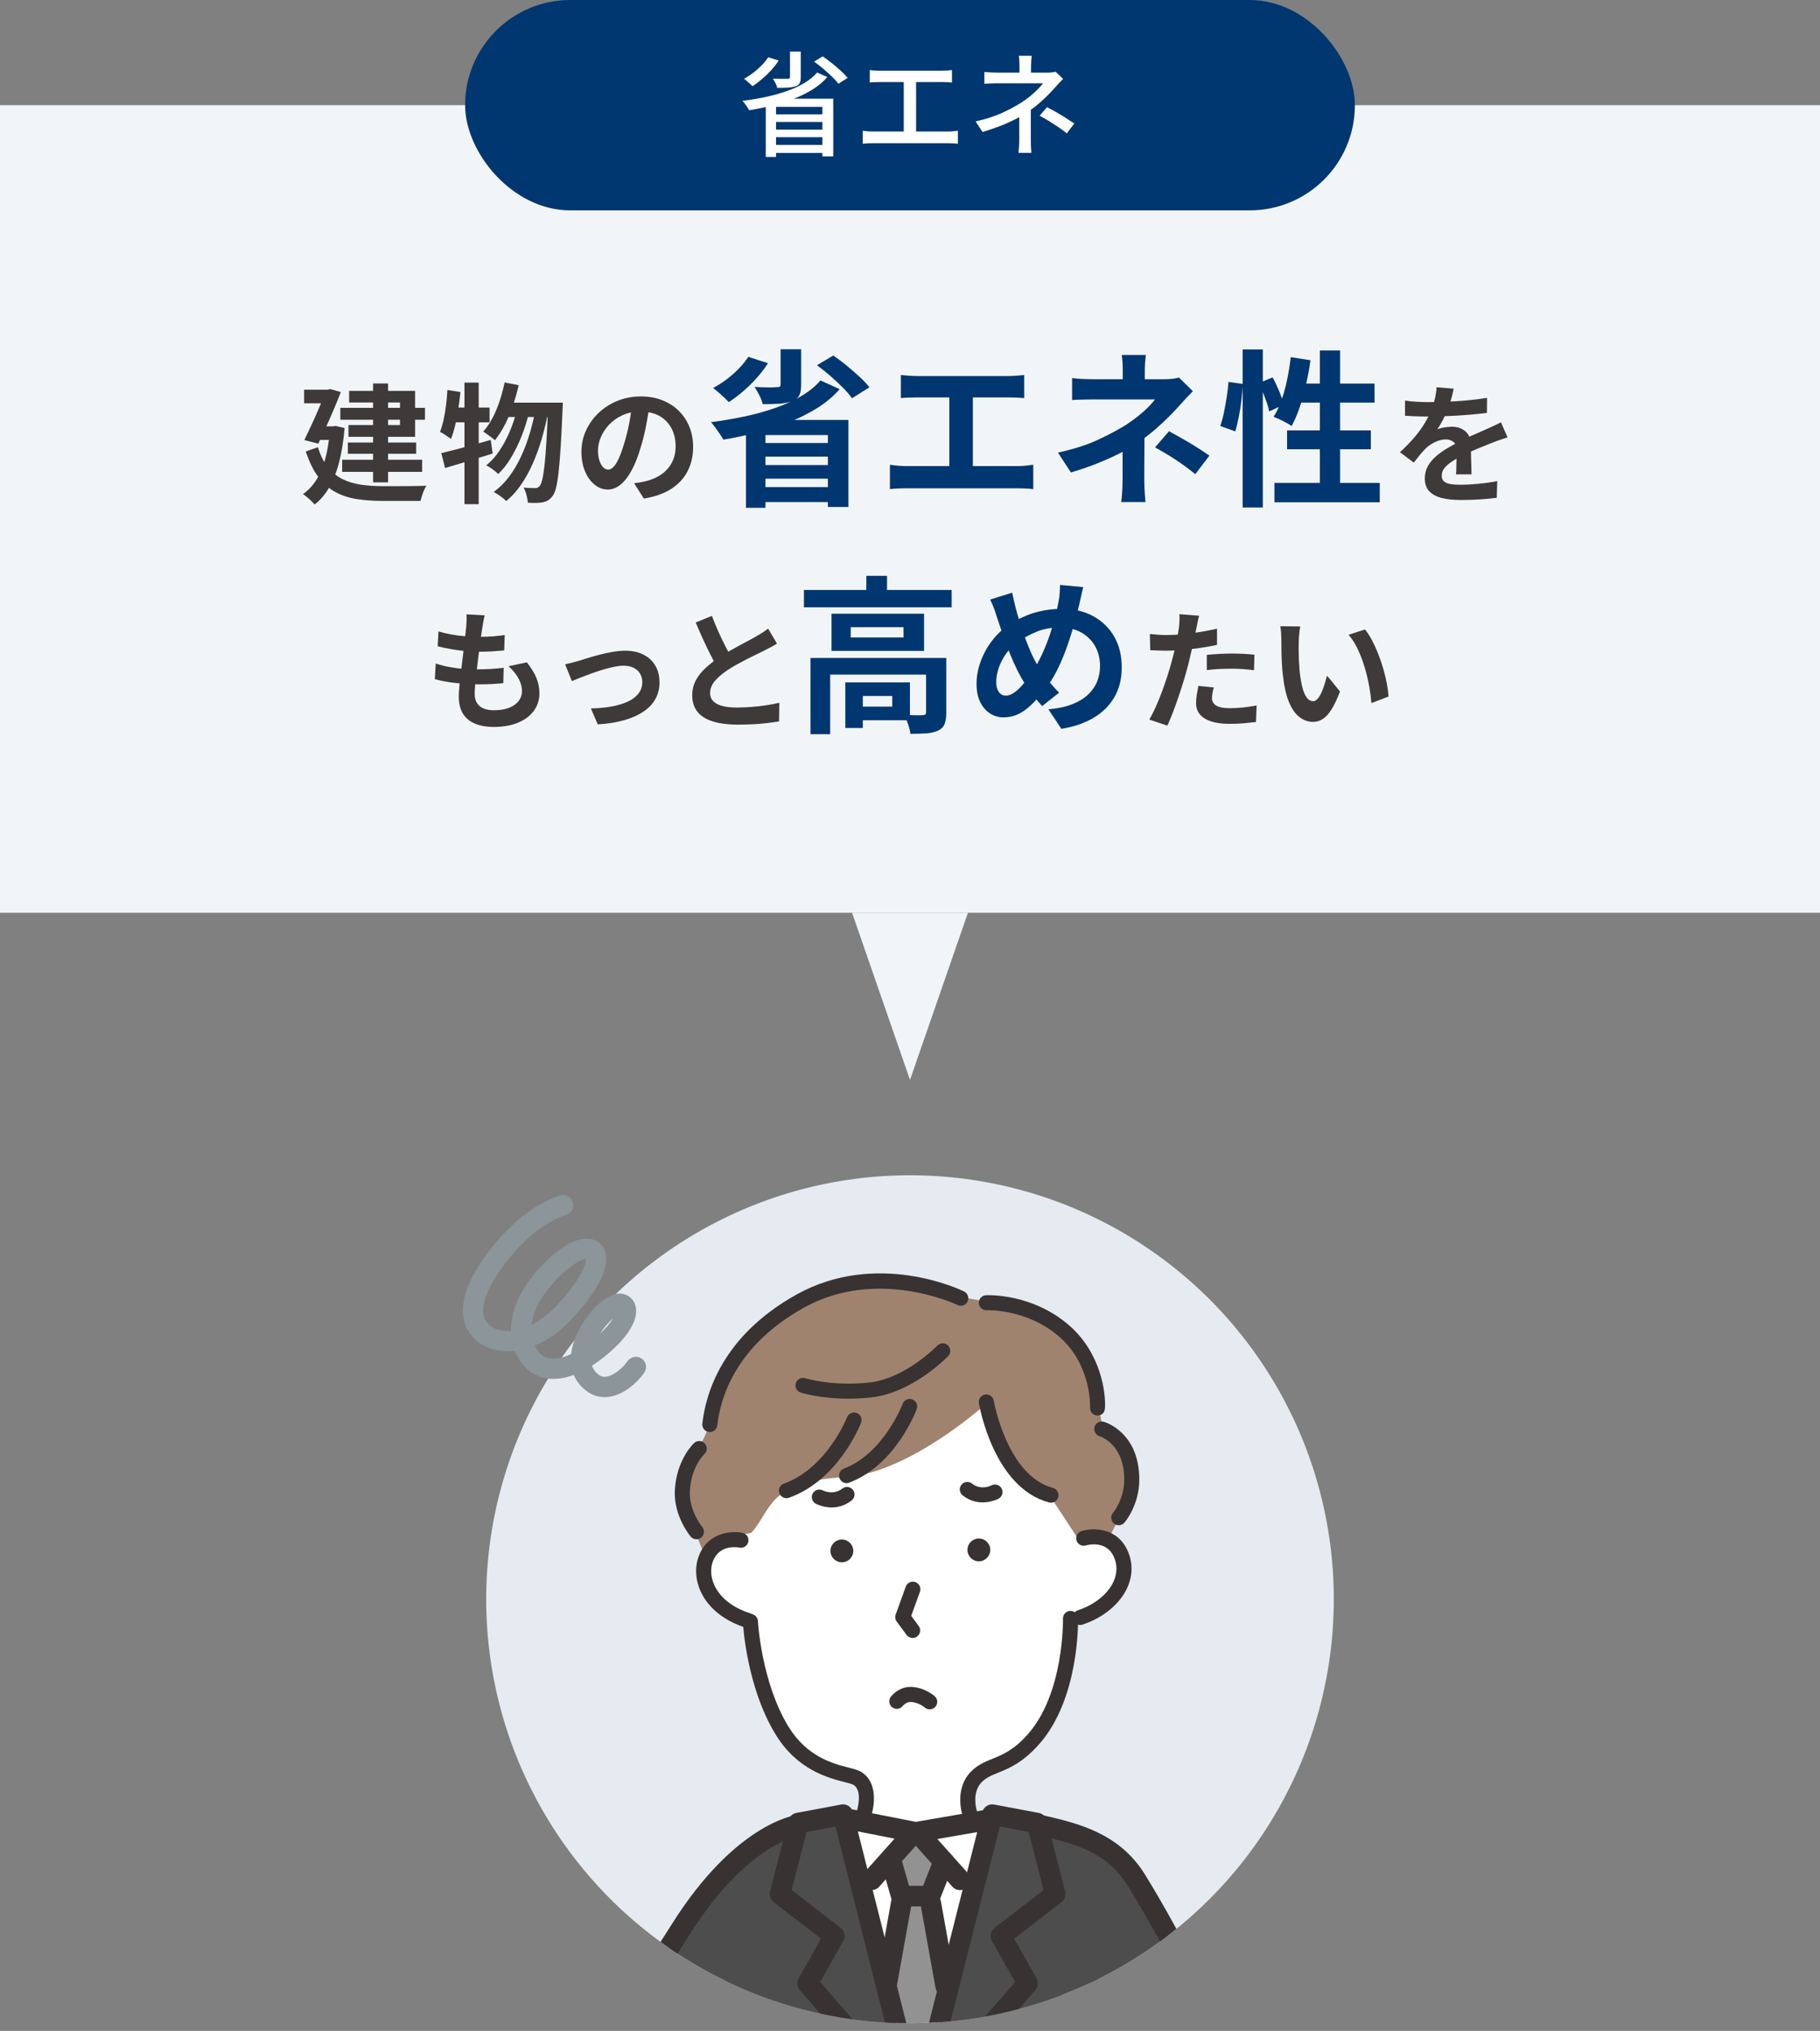 <?xml version="1.0" encoding="UTF-8"?>
<svg id="_レイヤー_2" data-name="レイヤー 2" xmlns="http://www.w3.org/2000/svg" xmlns:xlink="http://www.w3.org/1999/xlink" viewBox="0 0 225 251">
  <rect x="0" y="0" width="225" height="251" fill="#808080" stroke="none"/>
  <defs>
    <style>
      .cls-1 {
        fill: none;
      }

      .cls-2 {
        fill: #4d4d4d;
      }

      .cls-3 {
        fill: #f2f5f8;
      }

      .cls-4 {
        fill: #003770;
      }

      .cls-5 {
        fill: #929292;
      }

      .cls-6 {
        clip-path: url(#clippath-1);
      }

      .cls-7 {
        fill: #e5ebf1;
      }

      .cls-8 {
        fill: #3e3a39;
      }

      .cls-9 {
        fill: #fff;
      }

      .cls-10 {
        fill: #a0836e;
      }

      .cls-11 {
        fill: #8b959a;
      }

      .cls-12 {
        fill: #383332;
      }

      .cls-13 {
        clip-path: url(#clippath);
      }
    </style>
    <clipPath id="clippath">
      <rect class="cls-1" width="225" height="251"/>
    </clipPath>
    <clipPath id="clippath-1">
      <circle class="cls-1" cx="112.5" cy="197.643" r="52.392"/>
    </clipPath>
  </defs>
  <g id="_レイヤー_2-2" data-name="レイヤー 2">
    <g class="cls-13">
      <g>
        <g>
          <rect class="cls-3" y="13" width="225" height="99.807"/>
          <polygon class="cls-3" points="112.5 133.464 119.663 112.807 105.337 112.807 112.5 133.464"/>
        </g>
        <g>
          <path class="cls-8" d="M40.792,52.691h.352l.336-.048,1.12.256c-.203,2.41-.613,4.394-1.232,5.952-.618,1.557-1.445,2.725-2.479,3.504-.097-.118-.232-.265-.408-.44s-.357-.342-.544-.496-.35-.27-.488-.344c.992-.693,1.76-1.698,2.305-3.016.544-1.317.89-2.995,1.039-5.032v-.336ZM37.593,48.163h3.376v1.68h-3.376v-1.68ZM40.297,48.163h.239l.288-.08,1.312.368c-.235.619-.51,1.299-.824,2.04s-.64,1.482-.976,2.224c-.337.742-.664,1.448-.984,2.12l-1.728-.448c.235-.501.483-1.026.744-1.575.262-.55.513-1.099.752-1.648.24-.549.462-1.066.664-1.552.203-.485.373-.904.513-1.256v-.192ZM39.305,55.268c.319,1.045.741,1.885,1.264,2.519s1.128,1.117,1.816,1.448c.688.331,1.445.555,2.272.672.827.117,1.715.176,2.664.176h1.984c.426,0,.856-.002,1.288-.008.432-.005.837-.011,1.216-.016.378-.006.685-.014.92-.024-.106.139-.208.32-.304.544-.097.224-.182.456-.257.696-.074.24-.139.45-.191.632h-4.704c-1.163,0-2.229-.077-3.2-.232-.971-.154-1.851-.447-2.64-.88-.79-.432-1.485-1.05-2.088-1.855s-1.118-1.853-1.544-3.144l1.504-.527ZM39.209,52.691h2.337v1.68h-2.385l.048-1.68ZM42.073,50.403h10.464v1.472h-10.464v-1.472ZM42.297,56.819h9.888v1.504h-9.888v-1.504ZM43.001,54.691h8.448v1.392h-8.448v-1.392ZM43.161,48.308h8.16v5.68h-8.24v-1.456h6.368v-2.784h-6.288v-1.44ZM46.121,47.395h1.856v12.224h-1.856v-12.224Z"/>
          <path class="cls-8" d="M55.308,48.195l1.616.256c-.074.704-.165,1.411-.272,2.12-.107.709-.235,1.379-.385,2.008-.149.63-.319,1.185-.512,1.664-.096-.074-.23-.168-.399-.28-.171-.111-.342-.224-.513-.336-.171-.111-.319-.194-.447-.248.17-.436.316-.935.44-1.496.123-.56.224-1.157.304-1.792.08-.634.137-1.267.168-1.895ZM54.556,56.003c.522-.128,1.117-.277,1.784-.447.667-.171,1.371-.36,2.112-.568s1.48-.413,2.216-.616l.24,1.68c-1.003.32-2.024.638-3.064.952-1.04.315-1.981.595-2.823.84l-.465-1.84ZM55.756,50.371h4.769v1.824h-5.137l.368-1.824ZM57.42,47.283h1.76v15.024h-1.76v-15.024ZM62.38,47.268l1.744.336c-.203.885-.448,1.746-.736,2.584-.288.837-.618,1.615-.991,2.336-.374.72-.779,1.352-1.217,1.895-.096-.106-.234-.227-.416-.359-.181-.134-.365-.267-.552-.4-.186-.133-.344-.242-.472-.328.427-.469.808-1.023,1.144-1.664.336-.64.63-1.336.88-2.088.251-.752.456-1.522.616-2.312ZM63.997,50.339l1.392.689c-.213.917-.507,1.853-.88,2.808-.373.955-.808,1.849-1.304,2.681s-1.032,1.52-1.608,2.063c-.182-.171-.41-.36-.688-.568s-.544-.376-.8-.504c.469-.362.906-.812,1.312-1.352s.773-1.131,1.105-1.776c.33-.644.618-1.312.863-2,.245-.688.448-1.368.608-2.04ZM66.22,50.531l1.488.688c-.203,1.035-.456,2.07-.76,3.104-.305,1.035-.667,2.026-1.088,2.976-.422.95-.904,1.822-1.448,2.616-.544.795-1.152,1.464-1.824,2.008-.182-.182-.419-.378-.712-.592-.293-.213-.573-.39-.84-.528.693-.501,1.32-1.122,1.88-1.863s1.054-1.568,1.48-2.481c.426-.912.789-1.872,1.088-2.88.298-1.008.544-2.023.735-3.048ZM62.861,49.764h5.712v1.775h-6.576l.864-1.775ZM67.756,49.764h1.824c-.011.224-.016.405-.016.544s-.006.245-.017.319c-.074,1.803-.151,3.334-.231,4.592-.08,1.259-.166,2.297-.257,3.112-.09.816-.194,1.456-.311,1.92s-.251.798-.4,1c-.191.267-.384.459-.575.576-.192.117-.422.202-.689.256-.224.043-.496.066-.816.072-.319.005-.655-.003-1.008-.024-.021-.277-.077-.592-.168-.943-.091-.352-.211-.661-.359-.929.298.032.575.051.832.057.256.005.458.008.607.008.128,0,.232-.021.312-.065.08-.042.168-.122.264-.239.106-.128.208-.398.304-.809.097-.41.186-1,.273-1.768.085-.769.162-1.747.231-2.937.069-1.188.137-2.632.2-4.328v-.415Z"/>
          <path class="cls-8" d="M80.313,49.907c-.106.81-.245,1.675-.416,2.592-.171.918-.4,1.846-.689,2.784-.309,1.077-.672,2.006-1.088,2.784s-.872,1.379-1.367,1.8c-.496.422-1.038.632-1.624.632-.587,0-1.129-.2-1.624-.6-.496-.4-.892-.952-1.185-1.656s-.44-1.504-.44-2.4c0-.928.186-1.802.56-2.624.373-.821.894-1.549,1.56-2.184.667-.635,1.445-1.133,2.337-1.496.89-.362,1.853-.544,2.888-.544.992,0,1.885.16,2.68.48.795.319,1.475.763,2.04,1.327.565.566.997,1.228,1.296,1.984.299.758.448,1.573.448,2.448,0,1.12-.23,2.123-.689,3.008-.458.886-1.139,1.616-2.04,2.192-.901.575-2.023.97-3.367,1.184l-1.2-1.904c.31-.031.581-.069.815-.111.235-.043.459-.091.673-.144.512-.128.989-.311,1.432-.552s.829-.538,1.16-.896c.33-.356.589-.775.775-1.256.186-.479.28-1.008.28-1.584,0-.629-.096-1.205-.288-1.728-.191-.522-.475-.979-.848-1.368-.374-.39-.827-.689-1.36-.896s-1.147-.311-1.84-.311c-.854,0-1.605.152-2.256.456s-1.2.696-1.648,1.176c-.447.48-.786.998-1.016,1.552-.23.555-.344,1.083-.344,1.584,0,.534.064.98.191,1.336.128.358.285.624.473.801.186.176.386.264.6.264.224,0,.445-.114.664-.344s.435-.579.648-1.048c.213-.47.426-1.062.64-1.776.245-.768.453-1.589.624-2.464.17-.875.293-1.728.368-2.561l2.176.065Z"/>
          <path class="cls-4" d="M101.434,47.015l2.371,1.081c-.776.888-1.705,1.668-2.787,2.34-1.081.673-2.253,1.259-3.515,1.758-1.263.499-2.579.923-3.952,1.269-1.373.348-2.746.639-4.118.874-.111-.194-.257-.427-.438-.696-.18-.271-.371-.541-.571-.811-.201-.271-.378-.489-.531-.655,1.401-.18,2.773-.412,4.119-.697,1.345-.283,2.613-.634,3.806-1.05,1.193-.416,2.268-.905,3.225-1.467s1.754-1.209,2.392-1.944ZM92.511,44.102l2.434.79c-.402.624-.867,1.231-1.394,1.82-.527.59-1.089,1.141-1.685,1.653-.597.514-1.185.957-1.769,1.331-.139-.152-.326-.339-.561-.561-.235-.222-.478-.44-.728-.655-.25-.215-.465-.392-.645-.53.846-.443,1.661-1.009,2.444-1.695s1.418-1.403,1.903-2.152ZM92.22,51.902h12.667v10.754h-2.538v-8.882h-7.717v8.985h-2.412v-10.857ZM96.504,43.166h2.538v4.431c0,.582-.087,1.022-.26,1.321-.174.298-.489.53-.947.696-.443.153-.956.246-1.539.281-.582.034-1.248.052-1.996.052-.084-.333-.226-.7-.427-1.103s-.398-.741-.593-1.02c.36.015.731.028,1.112.042.382.014.725.018,1.03.011.305-.007.513-.018.624-.031.18,0,.302-.021.364-.062.061-.042.093-.132.093-.271v-4.348ZM93.426,54.752h9.922v1.685h-9.922v-1.685ZM93.426,57.477h9.922v1.685h-9.922v-1.685ZM93.426,60.201h9.922v1.852h-9.922v-1.852ZM100.998,45.143l2.018-1.207c.526.361,1.074.773,1.644,1.238.568.465,1.102.929,1.602,1.394.499.465.908.897,1.227,1.3l-2.163,1.352c-.264-.388-.638-.824-1.123-1.31s-1.006-.971-1.56-1.456c-.555-.485-1.103-.922-1.644-1.31Z"/>
          <path class="cls-4" d="M110.018,57.435c.333.056.68.097,1.04.124.36.028.7.042,1.02.042h13.707c.374,0,.728-.018,1.06-.052s.631-.073.894-.114v3.016c-.305-.042-.644-.069-1.02-.083-.374-.014-.685-.021-.935-.021h-13.707c-.306,0-.639.007-.999.021s-.714.041-1.06.083v-3.016ZM111.371,46.349c.276.028.603.056.978.083.374.028.707.042.998.042h11.315c.318,0,.651-.014.998-.042.347-.027.666-.055.957-.083v2.85c-.306-.027-.631-.048-.978-.062-.347-.014-.673-.021-.978-.021h-11.315c-.277,0-.61.007-.998.021-.389.015-.715.035-.978.062v-2.85ZM117.361,59.141v-11.19h2.912v11.19h-2.912Z"/>
          <path class="cls-4" d="M147.474,48.346c-.263.264-.544.555-.842.873-.299.319-.559.604-.78.854-.374.43-.815.897-1.32,1.403-.507.507-1.055,1.017-1.644,1.529-.59.513-1.203.998-1.841,1.456-.749.527-1.588,1.029-2.517,1.508-.93.478-1.914.923-2.954,1.331-1.04.409-2.101.773-3.183,1.092l-1.602-2.454c2.011-.443,3.703-.991,5.075-1.644,1.373-.651,2.51-1.261,3.412-1.83.526-.36,1.019-.721,1.477-1.081.457-.361.859-.718,1.206-1.071s.617-.669.811-.946h-7.53c-.235,0-.526.003-.873.01-.347.008-.684.015-1.009.021-.326.008-.6.024-.821.053v-2.725c.401.055.856.093,1.362.114.506.021.939.031,1.3.031h8.819c.318,0,.627-.018.926-.053.298-.034.565-.086.801-.155l1.726,1.685ZM141.484,52.88v1.404c0,.561-.003,1.154-.01,1.778-.008.624-.011,1.23-.011,1.82v1.508c0,.277.007.582.021.915s.035.651.062.957c.027.305.049.568.062.79h-2.995c.027-.194.056-.447.083-.759.027-.312.049-.638.062-.978s.021-.648.021-.926v-5.408l2.704-1.103ZM141.651,43.874c-.028.249-.056.551-.084.904-.027.353-.041.69-.041,1.009v2.33h-2.725v-2.33c0-.333-.011-.672-.031-1.02-.021-.346-.053-.644-.094-.894h2.975ZM147.766,58.6c-.597-.484-1.158-.911-1.685-1.279-.526-.367-1.054-.714-1.58-1.039-.527-.326-1.096-.655-1.706-.988l1.727-1.997c.638.347,1.206.662,1.705.946.5.284,1.006.586,1.519.905s1.103.707,1.769,1.164l-1.747,2.288Z"/>
          <path class="cls-4" d="M151.875,47.201l1.769.25c-.028.597-.083,1.248-.167,1.955-.083.707-.19,1.401-.322,2.08-.132.68-.28,1.29-.447,1.83l-1.851-.665c.166-.458.315-1.006.447-1.644s.249-1.289.353-1.955c.103-.666.177-1.282.218-1.852ZM153.624,43.188h2.495v19.531h-2.495v-19.531ZM155.641,47.348l1.685-.708c.291.527.568,1.11.832,1.747.263.639.45,1.18.561,1.623l-1.81.832c-.056-.305-.153-.655-.291-1.051-.139-.396-.292-.808-.458-1.237s-.34-.832-.519-1.206ZM159.572,44.144l2.434.375c-.139,1.026-.322,2.042-.551,3.047-.23,1.006-.492,1.941-.791,2.809-.298.866-.627,1.626-.987,2.277-.153-.111-.368-.242-.645-.396-.277-.152-.558-.294-.842-.427-.284-.131-.53-.238-.738-.322.374-.582.699-1.269.978-2.059.277-.791.51-1.64.696-2.548.188-.908.336-1.827.447-2.757ZM157.554,59.682h13.021v2.392h-13.021v-2.392ZM159.115,53.192h10.358v2.329h-10.358v-2.329ZM160.321,47.409h9.609v2.351h-10.338l.729-2.351ZM163.17,43.312h2.496v17.743h-2.496v-17.743Z"/>
          <path class="cls-8" d="M179.711,48.035c-.054.288-.139.661-.257,1.12-.117.459-.287.976-.512,1.552-.171.395-.365.803-.584,1.225-.219.421-.44.797-.664,1.128.139-.065.315-.12.528-.168.213-.049.435-.086.664-.112s.435-.04.616-.04c.672,0,1.228.192,1.672.576.442.384.664.954.664,1.712,0,.213.002.475.008.784.005.31.013.632.023.968s.021.664.032.984c.011.319.017.607.017.863h-1.92c.021-.181.034-.398.039-.647.006-.251.011-.515.017-.792.005-.277.011-.547.016-.809.006-.261.008-.498.008-.712,0-.512-.136-.866-.407-1.063-.273-.197-.574-.296-.904-.296-.448,0-.898.109-1.352.327-.454.219-.835.477-1.145.776-.234.234-.472.496-.712.784s-.499.613-.776.976l-1.712-1.279c.693-.641,1.294-1.259,1.8-1.856.507-.598.936-1.19,1.288-1.776.352-.586.641-1.173.864-1.76.16-.427.291-.872.393-1.336.101-.464.162-.898.184-1.304l2.112.176ZM173.695,49.507c.405.065.875.112,1.408.144s1.003.048,1.408.048c.704,0,1.475-.016,2.312-.048.838-.032,1.688-.088,2.553-.168.863-.08,1.685-.185,2.464-.312l-.017,1.856c-.565.074-1.176.142-1.832.2-.655.059-1.322.106-2,.144-.677.037-1.325.065-1.943.08-.619.016-1.168.024-1.648.024-.213,0-.477-.003-.792-.009-.315-.005-.638-.016-.968-.031-.331-.017-.645-.035-.944-.057v-1.872ZM186.367,54.051c-.17.054-.37.12-.6.2l-.689.24c-.23.08-.435.157-.615.232-.513.202-1.118.447-1.816.735s-1.427.624-2.184,1.008c-.48.257-.886.507-1.217.752-.33.246-.581.494-.752.744-.17.251-.256.525-.256.824,0,.224.048.408.144.552.096.144.24.259.432.345.192.085.432.144.72.176s.63.048,1.024.048c.683,0,1.435-.04,2.256-.12s1.584-.19,2.288-.328l-.065,2.064c-.341.042-.773.088-1.296.136s-1.063.082-1.624.104c-.56.021-1.096.031-1.607.031-.832,0-1.579-.08-2.24-.239-.661-.16-1.182-.435-1.56-.824-.379-.39-.568-.926-.568-1.608,0-.555.125-1.056.376-1.504s.584-.854,1-1.216.872-.69,1.368-.984c.496-.293.983-.562,1.464-.808.49-.256.934-.475,1.328-.656.395-.181.765-.344,1.112-.488.346-.144.68-.29,1-.44.309-.139.607-.274.895-.408.288-.133.581-.274.88-.424l.8,1.855Z"/>
          <path class="cls-8" d="M53.869,82.003c.576.192,1.16.342,1.752.448s1.179.179,1.76.216c.581.038,1.139.057,1.672.057.491,0,1.022-.017,1.593-.049.57-.031,1.111-.08,1.624-.144l-.049,1.904c-.447.042-.906.077-1.376.103-.469.027-.954.04-1.456.04-1.066,0-2.091-.056-3.071-.168-.981-.112-1.835-.27-2.561-.472l.112-1.937ZM54.205,78.035c.48.149,1.003.274,1.568.376.565.102,1.147.176,1.743.224.598.049,1.163.072,1.696.072.63,0,1.216-.021,1.76-.064.544-.043,1.019-.097,1.425-.16l-.065,1.903c-.479.043-.96.08-1.44.112-.48.032-1.057.048-1.728.048-.544,0-1.109-.029-1.696-.088-.586-.059-1.168-.139-1.744-.24-.575-.101-1.114-.216-1.615-.344l.096-1.84ZM59.916,76.051c-.064.288-.117.544-.16.769-.043.224-.08.442-.111.656-.043.224-.094.546-.152.968-.059.421-.123.895-.192,1.424s-.139,1.077-.208,1.648c-.069.57-.136,1.128-.199,1.672-.065.544-.115,1.04-.152,1.487-.038.448-.056.806-.056,1.072,0,.661.199,1.166.6,1.512.4.347.994.52,1.784.52.746,0,1.376-.104,1.888-.312s.901-.487,1.168-.84c.267-.352.4-.746.4-1.184,0-.544-.142-1.074-.424-1.592-.283-.518-.691-1.022-1.225-1.513l2.256-.479c.533.672.926,1.31,1.177,1.912.25.603.376,1.245.376,1.928,0,.8-.23,1.515-.689,2.144-.459.63-1.112,1.12-1.96,1.473-.848.352-1.858.527-3.032.527-.832,0-1.573-.128-2.224-.384-.651-.256-1.157-.661-1.52-1.216-.362-.555-.544-1.274-.544-2.16,0-.33.026-.77.08-1.319.054-.55.12-1.158.2-1.824.08-.667.162-1.345.248-2.032.085-.689.162-1.341.232-1.96.068-.618.125-1.152.168-1.6.021-.374.034-.659.04-.856.005-.197-.003-.387-.024-.568l2.256.128Z"/>
          <path class="cls-8" d="M69.867,82.1c.245-.054.528-.12.848-.2.32-.08.603-.157.849-.232.267-.085.624-.197,1.071-.336.448-.139.941-.277,1.48-.416.538-.139,1.082-.256,1.632-.352.549-.097,1.069-.144,1.56-.144.843,0,1.582.158,2.217.473.634.315,1.128.765,1.48,1.352.352.587.528,1.285.528,2.096,0,.726-.157,1.387-.472,1.984-.315.598-.792,1.12-1.433,1.568-.64.447-1.438.814-2.392,1.096-.955.282-2.067.461-3.336.536l-.849-1.968c.918-.021,1.763-.102,2.536-.24s1.445-.339,2.017-.601c.57-.261,1.013-.594,1.327-1,.315-.405.473-.874.473-1.407,0-.405-.094-.761-.28-1.065s-.451-.541-.792-.712c-.342-.171-.747-.256-1.216-.256-.374,0-.79.048-1.248.144-.459.097-.931.219-1.416.368s-.963.31-1.432.48c-.47.17-.907.336-1.312.496-.405.159-.741.298-1.008.415l-.832-2.079Z"/>
          <path class="cls-8" d="M96.057,79.539c-.235.149-.482.294-.744.432-.262.14-.541.283-.84.433-.246.128-.547.277-.904.448-.357.17-.741.359-1.151.567-.411.208-.824.427-1.24.656s-.806.462-1.168.696c-.662.438-1.198.891-1.608,1.359-.41.47-.616.987-.616,1.553s.277,1,.832,1.304,1.387.456,2.496.456c.555,0,1.145-.024,1.769-.072s1.239-.117,1.848-.208,1.147-.194,1.616-.311l-.032,2.304c-.448.074-.935.144-1.464.208-.528.064-1.099.112-1.712.144-.613.032-1.267.049-1.96.049-.8,0-1.539-.061-2.216-.185-.678-.123-1.27-.322-1.776-.6s-.901-.65-1.184-1.12c-.283-.47-.425-1.046-.425-1.728s.149-1.301.448-1.855.707-1.066,1.224-1.536c.518-.47,1.086-.912,1.704-1.328.385-.256.79-.504,1.217-.744.426-.24.845-.472,1.256-.695.41-.225.794-.43,1.151-.616s.653-.35.889-.488c.309-.182.581-.347.815-.496s.459-.31.672-.479l1.105,1.855ZM88.009,76.115c.267.704.546,1.382.84,2.032.293.65.586,1.259.88,1.823.293.566.562,1.072.808,1.52l-1.808,1.072c-.288-.491-.587-1.04-.896-1.648-.309-.607-.618-1.25-.928-1.928s-.607-1.362-.895-2.056l2-.816Z"/>
          <path class="cls-4" d="M99.387,72.914h18.263v2.142h-18.263v-2.142ZM100.199,81.316h15.226v2.06h-12.792v7.363h-2.434v-9.423ZM102.798,75.847h11.44v4.597h-11.44v-4.597ZM104.504,84.333h2.163v5.637h-2.163v-5.637ZM105.169,77.511v1.269h6.531v-1.269h-6.531ZM105.607,84.333h6.885v4.68h-6.885v-1.685h4.7v-1.31h-4.7v-1.685ZM107.104,71.166h2.559v2.809h-2.559v-2.809ZM114.488,81.316h2.496v6.781c0,.568-.069,1.029-.208,1.383s-.409.628-.81.822c-.402.18-.881.291-1.435.332-.555.042-1.214.062-1.976.062-.042-.347-.139-.745-.292-1.195-.152-.451-.311-.829-.477-1.134.484.014.953.024,1.403.031.451.007.745.003.884-.011.167-.014.277-.041.333-.083s.083-.125.083-.25v-6.739Z"/>
          <path class="cls-4" d="M133.913,72.56c-.041.181-.094.402-.156.666s-.121.527-.177.79c-.056.264-.103.478-.145.645-.222.929-.472,1.875-.749,2.839s-.589,1.917-.935,2.86c-.347.942-.731,1.823-1.154,2.642s-.892,1.546-1.404,2.184c-.624.805-1.21,1.463-1.758,1.976-.548.514-1.092.892-1.633,1.134-.54.243-1.13.364-1.768.364-.568,0-1.105-.156-1.612-.468-.506-.312-.915-.776-1.227-1.394-.312-.617-.469-1.376-.469-2.278,0-.929.17-1.853.51-2.776.34-.922.811-1.778,1.415-2.568.603-.791,1.313-1.449,2.132-1.977,1.109-.721,2.197-1.228,3.266-1.519,1.067-.291,2.156-.436,3.266-.436,1.441,0,2.718.302,3.827.905,1.109.603,1.976,1.445,2.6,2.526.624,1.082.936,2.351.936,3.807s-.322,2.715-.968,3.775c-.644,1.06-1.528,1.906-2.651,2.537-1.124.631-2.406,1.058-3.849,1.279l-1.602-2.412c1.151-.098,2.132-.306,2.943-.624.811-.319,1.47-.721,1.976-1.207.507-.485.877-1.025,1.113-1.622.235-.596.353-1.22.353-1.872,0-.942-.205-1.772-.613-2.485-.409-.714-.981-1.275-1.716-1.685-.735-.409-1.602-.614-2.601-.614-1.096,0-2.073.177-2.933.53-.86.353-1.65.794-2.371,1.321-.541.389-1.006.856-1.394,1.404-.389.548-.686,1.126-.894,1.736s-.312,1.199-.312,1.768c0,.5.107.902.323,1.207.215.305.502.457.863.457.263,0,.533-.079.81-.239.277-.159.555-.374.832-.644s.555-.586.832-.946.555-.741.832-1.144c.388-.597.756-1.262,1.103-1.997s.662-1.505.946-2.309c.284-.805.523-1.584.718-2.34s.347-1.453.457-2.091c.069-.305.115-.651.136-1.04.021-.388.031-.7.031-.935l2.87.27ZM125.135,73.246c.069.347.142.686.219,1.02.075.333.155.659.238.978.153.568.333,1.183.541,1.841.208.659.434,1.315.676,1.966.243.651.489,1.251.739,1.799.249.548.499,1.016.748,1.404.36.555.769,1.134,1.228,1.736.458.604.929,1.141,1.414,1.612l-2.101,1.664c-.416-.458-.787-.897-1.112-1.321-.326-.423-.663-.897-1.009-1.425-.306-.471-.614-1.019-.926-1.643-.312-.624-.617-1.304-.915-2.038-.299-.735-.583-1.491-.854-2.268s-.53-1.546-.779-2.309c-.111-.375-.232-.735-.364-1.082s-.288-.707-.468-1.081l2.725-.854Z"/>
          <path class="cls-8" d="M148.249,76.1c-.065.213-.128.475-.192.783-.064.31-.111.55-.144.721-.075.362-.168.805-.28,1.328-.111.522-.234,1.077-.368,1.663-.133.587-.27,1.147-.407,1.681-.139.565-.31,1.176-.513,1.832-.202.656-.418,1.322-.647,2s-.462,1.322-.696,1.935-.464,1.16-.688,1.641l-2.225-.752c.234-.405.485-.899.752-1.48s.525-1.208.776-1.88c.25-.672.482-1.339.696-2,.213-.661.395-1.274.544-1.84.106-.373.208-.758.304-1.152s.182-.778.256-1.152c.074-.373.142-.722.2-1.048.059-.325.103-.61.136-.856.032-.299.054-.598.065-.896.01-.298.005-.538-.017-.72l2.448.192ZM144.168,78.483c.65,0,1.328-.032,2.032-.097.704-.064,1.413-.154,2.128-.272s1.424-.256,2.128-.416v2c-.661.149-1.365.277-2.112.384-.746.106-1.482.19-2.208.248s-1.392.088-2,.088c-.384,0-.731-.008-1.04-.023-.31-.017-.607-.029-.895-.04l-.048-2c.416.042.773.074,1.071.096.299.021.613.032.944.032ZM150.056,84.963c-.064.225-.117.456-.159.696-.043.24-.065.451-.065.632,0,.171.037.331.112.48.074.149.191.279.352.392s.382.2.664.264c.282.065.638.097,1.065.097.544,0,1.09-.029,1.64-.088.549-.059,1.112-.142,1.688-.248l-.08,2.048c-.448.053-.944.103-1.488.151-.544.049-1.136.072-1.776.072-1.344,0-2.37-.222-3.08-.664-.709-.442-1.063-1.069-1.063-1.88,0-.362.032-.731.096-1.103.065-.374.128-.721.192-1.04l1.903.191ZM149.193,80.932c.447-.043.943-.08,1.487-.112s1.072-.048,1.584-.048c.459,0,.926.011,1.4.031.475.021.946.06,1.416.112l-.048,1.92c-.395-.053-.83-.099-1.304-.136-.476-.037-.958-.056-1.448-.056-.544,0-1.069.013-1.576.04-.507.026-1.011.071-1.512.136v-1.888Z"/>
          <path class="cls-8" d="M160.748,77.427c-.043.192-.078.411-.104.656-.026.246-.048.485-.064.72-.017.235-.024.427-.024.576-.011.352-.014.715-.008,1.088.005.374.016.755.032,1.145.016.39.04.775.072,1.16.074.768.181,1.445.319,2.031.139.587.32,1.043.544,1.368.225.326.507.488.849.488.181,0,.359-.102.535-.304.177-.203.337-.467.48-.792s.273-.67.384-1.032c.112-.362.211-.704.296-1.024l1.601,1.952c-.352.928-.702,1.667-1.048,2.216-.347.55-.707.944-1.08,1.185-.374.24-.779.359-1.217.359-.575,0-1.122-.191-1.64-.575-.518-.385-.957-1.006-1.32-1.864-.362-.858-.618-2.003-.768-3.432-.054-.491-.094-1.009-.12-1.553s-.043-1.06-.048-1.552c-.006-.49-.008-.895-.008-1.216,0-.225-.011-.49-.032-.8s-.054-.587-.096-.832l2.464.031ZM168.748,77.795c.299.363.586.806.864,1.328.276.522.533,1.083.768,1.68.234.598.442,1.208.624,1.832s.328,1.232.44,1.824c.111.592.184,1.134.216,1.624l-2.112.816c-.054-.65-.149-1.36-.288-2.128-.139-.769-.325-1.542-.56-2.32-.235-.778-.515-1.515-.84-2.208-.326-.693-.707-1.29-1.145-1.792l2.032-.656Z"/>
        </g>
        <rect class="cls-4" x="57.5" y="0" width="110" height="26" rx="13" ry="13"/>
        <g>
          <path class="cls-9" d="M101.023,8.964l1.26.56c-.514.588-1.13,1.103-1.848,1.547-.719.443-1.505.828-2.359,1.155-.854.326-1.746.604-2.674.833-.929.229-1.86.417-2.793.566-.047-.102-.119-.226-.217-.371-.098-.144-.201-.289-.308-.434-.107-.144-.208-.264-.301-.357.952-.111,1.885-.266,2.8-.462.915-.196,1.78-.434,2.597-.714.816-.28,1.551-.611,2.205-.994s1.199-.826,1.638-1.33ZM94.976,7.074l1.288.406c-.262.41-.572.811-.931,1.204-.359.392-.737.756-1.134,1.092-.397.336-.786.63-1.169.882-.075-.084-.175-.182-.301-.294s-.257-.227-.392-.343c-.135-.117-.25-.213-.343-.287.569-.317,1.125-.712,1.666-1.184.541-.471.98-.963,1.316-1.477ZM94.668,12.198h8.344v7.126h-1.344v-6.118h-5.726v6.189h-1.274v-7.196ZM95.297,14.13h6.93v.939h-6.93v-.939ZM95.297,16.02h6.93v.938h-6.93v-.938ZM95.297,17.91h6.93v.994h-6.93v-.994ZM97.664,6.374h1.33v3.178c0,.317-.047.562-.14.735s-.271.301-.532.385-.574.136-.938.154c-.364.019-.798.028-1.302.028-.038-.178-.11-.374-.217-.589-.107-.214-.212-.397-.315-.546.261.01.516.017.763.021.247.005.466.005.658,0s.324-.007.399-.007c.112-.01.189-.028.231-.057.042-.027.063-.084.063-.168v-3.136ZM100.645,7.62l1.064-.658c.364.252.742.534,1.134.848.392.312.761.627,1.106.944s.625.607.84.868l-1.134.729c-.196-.262-.462-.554-.798-.875-.336-.322-.695-.646-1.078-.974-.383-.326-.761-.62-1.134-.882Z"/>
          <path class="cls-9" d="M106.659,16.16c.214.028.434.052.658.07.224.019.439.027.644.027h9.24c.224,0,.439-.012.644-.035.205-.022.397-.044.574-.062v1.61c-.196-.028-.411-.047-.644-.057-.233-.009-.425-.014-.574-.014h-9.24c-.205,0-.417.005-.637.014-.22.01-.441.028-.665.057v-1.61ZM107.526,8.656c.187.028.401.049.644.062.243.015.443.021.602.021h7.658c.214,0,.432-.007.651-.021.219-.014.422-.034.609-.062v1.54c-.196-.019-.404-.033-.623-.042-.219-.01-.432-.015-.637-.015h-7.658c-.159,0-.359.005-.602.015-.243.009-.457.023-.644.042v-1.54ZM111.727,17.056v-7.531h1.526v7.531h-1.526Z"/>
          <path class="cls-9" d="M131.424,9.748c-.149.149-.308.315-.476.497s-.313.343-.434.483c-.252.289-.548.606-.889.951-.341.346-.71.693-1.106,1.043-.397.351-.815.675-1.253.974-.504.354-1.06.689-1.666,1.001-.607.312-1.253.602-1.939.868-.686.266-1.417.516-2.191.749l-.854-1.303c1.344-.308,2.473-.679,3.388-1.112.915-.435,1.685-.852,2.31-1.253.392-.252.758-.52,1.099-.806.34-.284.644-.561.91-.833.266-.271.474-.509.623-.714h-5.488c-.159,0-.352.003-.581.007-.229.005-.448.012-.658.021-.21.009-.385.019-.525.028v-1.456c.243.027.532.049.868.062s.625.021.868.021h6.076c.187,0,.366-.01.539-.028s.324-.047.455-.084l.924.882ZM127.435,12.912v4.326c0,.168.002.352.007.553.005.201.014.397.028.588.014.191.025.361.035.511h-1.596c.019-.14.035-.306.049-.496.014-.191.025-.39.035-.596.009-.205.014-.392.014-.56v-3.738l1.428-.588ZM127.546,6.893c-.019.158-.037.356-.056.595-.019.238-.028.46-.028.665v1.456h-1.428v-1.456c0-.215-.007-.439-.021-.672-.014-.233-.035-.43-.063-.588h1.596ZM131.887,16.482c-.401-.317-.78-.596-1.134-.833-.354-.238-.71-.467-1.064-.686-.355-.219-.742-.44-1.162-.665l.91-1.05c.439.224.828.434,1.169.63s.684.401,1.029.616c.345.215.737.472,1.176.769l-.924,1.219Z"/>
        </g>
        <circle class="cls-7" cx="112.5" cy="197.643" r="52.392"/>
        <g class="cls-6">
          <g>
            <g>
              <path class="cls-9" d="M91.603,190.358s-2.036-.427-3.433.884c1.845.723,3.433-.884,3.433-.884Z"/>
              <path class="cls-9" d="M139.917,182.865c0-5.202-3.716-6.254-3.716-6.254-1.458-1.075-.515-2.601-.515-2.601,0,.186.372-5.574-4.087-9.475-4.35-3.806-9.661-3.53-9.661-3.53-1.728.195-3.158-.557-3.158-.557,0,0-10.219-5.016-19.88.372-7.654,4.269-10.335,10.253-11.147,15.235-.273,1.677-1.309,2.973-1.309,2.973,0,0-1.909,1.771-2.085,5.202-.147,2.852,1.74,5.08,1.74,5.08.682,1.091,1.394,1.668,2.072,1.934,1.397-1.312,3.433-.884,3.433-.884,0,0-1.588,1.607-3.433.884-.362.34-.683.796-.912,1.408-.929,2.477.495,6.131,5.203,7.622l.309.119s.392,7.741,3.922,13.501c3.227,5.266,8.175,5.202,9.3,5.898,1.995,1.233.712,4.71.712,4.71,9.689,2.362,13.133-.602,13.133-.602,0,0-.794-2.547.822-4.246,1.703-1.79,3.902-1.115,7.06-4.645,4.857-5.428,4.625-14.987,4.625-14.987l1.196-.119c3.965-1.305,6.426-4.718,5.017-7.87-1.3-2.911-4.583-1.92-4.583-1.92,2.486-.745,4.336-2.541,4.336-2.541,0,0,1.609-1.864,1.609-4.706Z"/>
              <path class="cls-10" d="M136.336,176.493c-.284-1.442-.498-2.513-.498-2.513-.002-.007-.004-.015-.006-.022.028-.871-.074-5.99-4.131-9.54-4.225-3.697-9.415-3.58-9.754-3.569-1.286-.202-2.922-.513-3.119-.55-.511-.242-10.583-4.87-20.004.385-8.008,4.466-10.525,10.811-11.225,15.347-.203,1.314-1.173,2.748-1.274,2.895-.183.175-1.95,1.95-2.122,5.296-.143,2.771,1.561,4.928,1.76,5.169l.883,2.169c.024.06.082.097.144.097.015,0,.032-.002.047-.007.077-.025.122-.104.104-.183-.008-.035-.012-.092.045-.179.528-.795,4.229-1.586,5.61-1.824.029-.005.056-.018.077-.038.427-.385.856-1.077,1.31-1.811.839-1.354,1.79-2.889,3.085-3.235,1.624-.433,2.241-.752,2.737-1.008.735-.38,1.179-.609,4.666-.845,4.071-.275,8.58-2.749,11.645-4.776,2.759-1.824,4.876-3.623,5.522-4.187.33,1.599,2.29,9.796,7.992,11.358l3.578,5.456c.027.041.071.066.119.07.054.001.096-.017.128-.053.4-.459,2.182-.213,3.21.049.078.02.156-.021.183-.095.666-1.753,1.375-2.671,1.377-2.674.067-.078,1.647-1.941,1.647-4.808,0-4.794-3.151-6.16-3.736-6.372Z"/>
              <path class="cls-12" d="M133.703,189.221c-.49.148-.766.663-.621,1.154.146.491.661.771,1.154.629.257-.075,2.54-.671,3.469,1.407.431.963.422,2.005-.023,3.013-.691,1.563-2.349,2.906-4.436,3.593-.488.161-.753.687-.593,1.175.129.391.493.64.883.64.097,0,.195-.015.291-.047,2.578-.849,4.655-2.571,5.556-4.608.664-1.503.671-3.067.02-4.525-1.293-2.895-4.295-2.856-5.701-2.431Z"/>
              <path class="cls-12" d="M136.454,175.716c-.493-.139-.999.145-1.142.635-.143.49.139,1.005.627,1.153.124.038,3.047.974,3.047,5.361,0,2.437-1.372,4.085-1.383,4.098-.336.389-.293.976.097,1.312.176.152.392.226.608.226.261,0,.521-.109.705-.323.075-.087,1.835-2.162,1.835-5.314,0-5.839-4.213-7.098-4.393-7.149Z"/>
              <path class="cls-12" d="M92.741,199.386c-2.088-.661-3.643-1.857-4.378-3.368-.494-1.015-.58-2.123-.236-3.041.8-2.133,3.03-1.759,3.287-1.708.499.104.992-.218,1.098-.719.106-.503-.216-.996-.718-1.102-1.388-.292-4.305-.068-5.409,2.876-.522,1.393-.412,3.036.304,4.508.96,1.974,2.909,3.51,5.489,4.327.094.03.188.044.281.044.395,0,.761-.253.887-.65.155-.49-.116-1.013-.606-1.168Z"/>
              <path class="cls-12" d="M106.479,218.999c-.381-.236-.888-.366-1.589-.547-1.917-.495-5.126-1.323-7.407-5.045-3.36-5.482-3.782-12.987-3.786-13.062-.026-.513-.462-.904-.977-.882-.513.026-.908.463-.882.976.016.326.446,8.046,4.058,13.94,2.675,4.364,6.483,5.346,8.529,5.874.438.113.934.241,1.076.328,1.3.804.338,3.571.329,3.597-.178.482.069,1.017.551,1.195.106.039.215.058.322.058.379,0,.734-.233.873-.609.574-1.556.989-4.534-1.096-5.823Z"/>
              <path class="cls-12" d="M132.342,199.09c-.008,0-.015 0-.023 0-.514.012-.92.439-.907.953.002.092.171,9.249-4.388,14.344-1.715,1.917-3.105,2.483-4.331,2.981-.962.391-1.871.761-2.71,1.643-1.97,2.071-1.075,5.039-1.036,5.164.124.398.49.652.886.652.091,0,.183-.013.274-.041.49-.15.765-.67.617-1.16-.006-.021-.603-2.06.606-3.332.563-.592,1.224-.861,2.062-1.202,1.343-.546,3.014-1.226,5.017-3.464,5.045-5.638,4.872-15.225,4.862-15.63-.012-.506-.426-.908-.93-.908Z"/>
              <path class="cls-12" d="M113.172,195.531c-.483-.175-1.016.074-1.192.558l-1.25,3.449c-.106.293-.059.62.127.871l1.222,1.651c.182.246.464.377.748.377.192,0,.386-.059.553-.182.413-.306.5-.888.194-1.301l-.925-1.25,1.08-2.979c.175-.483-.074-1.016-.558-1.192Z"/>
              <path class="cls-12" d="M130.164,183.886c-5.652-1.496-7.29-10.662-7.31-10.776-.086-.506-.568-.847-1.073-.761-.507.086-.848.566-.762,1.073.072.426,1.851,10.458,8.668,12.263.08.021.16.031.239.031.412,0,.788-.276.899-.693.131-.497-.165-1.006-.661-1.137Z"/>
              <path class="cls-12" d="M112.787,172.953c-.481-.18-1.017.066-1.197.546-.023.061-2.344,6.136-7.261,8.001-.48.182-.722.719-.54,1.2.141.372.495.601.87.601.11,0,.221-.019.33-.061,5.717-2.169,8.241-8.811,8.345-9.092.179-.481-.066-1.016-.548-1.195Z"/>
              <path class="cls-12" d="M105.926,174.63c-.478-.187-1.017.05-1.205.528-.025.063-2.527,6.321-7.805,8.194-.484.172-.738.704-.566,1.188.135.381.494.62.877.62.103,0,.208-.017.311-.054,6.091-2.161,8.804-8.982,8.916-9.272.186-.478-.051-1.017-.529-1.203Z"/>
              <path class="cls-12" d="M115.878,166.306c-.039.04-3.923,4.039-8.353,4.55-4.537.524-7.943-.511-7.976-.521-.49-.154-1.012.119-1.166.609-.154.49.119,1.012.609,1.166.121.038,2.46.756,5.913.756.878,0,1.828-.046,2.832-.162,5.106-.589,9.307-4.927,9.484-5.112.355-.371.342-.959-.029-1.315-.371-.356-.96-.343-1.315.028Z"/>
              <path class="cls-12" d="M132.211,163.834c-4.581-4.009-10.088-3.77-10.322-3.759-.513.027-.907.464-.881.978.026.513.462.902.978.881.05-.003,4.98-.217,9,3.301,3.854,3.373,3.786,8.314,3.775,8.681-.003.031-.005.063-.005.095,0,.429.293.806.71.908.074.018.148.027.221.027.341-0.0.663-.188.826-.502.035-.067.065-.216.083-.433h.021c0-.049-.004-.098-.011-.145.09-1.712-.488-6.612-4.394-10.03Z"/>
              <path class="cls-12" d="M119.189,159.612c-.435-.214-10.771-5.168-20.743.394-9.134,5.094-11.2,12.176-11.619,15.945-.057.511.311.971.822,1.028.035.004.069.006.104.006.468-0.0.871-.352.923-.828.38-3.413,2.271-9.838,10.676-14.525,9.085-5.067,18.876-.417,19.017-.349.46.226,1.018.036,1.245-.425.226-.461.036-1.019-.425-1.245Z"/>
              <path class="cls-12" d="M85.81,178.344c-.089.083-2.188,2.071-2.381,5.836-.164,3.183,1.872,5.627,1.958,5.729.184.217.446.329.709.329.212,0,.424-.072.599-.219.393-.33.443-.916.114-1.31-.016-.02-1.648-2.001-1.522-4.434.153-2.968,1.717-4.499,1.793-4.572.373-.35.394-.936.045-1.311-.349-.377-.938-.399-1.315-.049Z"/>
              <path class="cls-12" d="M104.131,183.972c-1.095.871-2.343.261-2.41.227-.452-.236-1.012-.064-1.252.387-.242.454-.07,1.017.383,1.259.057.03.877.457,1.968.457.749,0,1.626-.202,2.47-.872.402-.32.469-.905.149-1.307-.32-.402-.905-.469-1.307-.149Z"/>
              <path class="cls-12" d="M122.569,183.582c-.013.007-1.279.665-2.404-.23-.402-.32-.987-.253-1.307.149-.32.402-.253.988.149,1.307.843.671,1.72.872,2.47.872,1.09,0,1.911-.426,1.968-.457.453-.242.625-.805.383-1.259-.242-.453-.805-.625-1.259-.383Z"/>
              <path class="cls-12" d="M104.077,190.266c-.779,0-1.41.631-1.41,1.41s.631,1.41,1.41,1.41,1.41-.631,1.41-1.41-.631-1.41-1.41-1.41Z"/>
              <path class="cls-12" d="M121.013,190.142c-.779,0-1.41.631-1.41,1.41s.631,1.41,1.41,1.41,1.41-.631,1.41-1.41-.631-1.41-1.41-1.41Z"/>
              <path class="cls-12" d="M112.409,208.49c-1.343.058-2.187,1.091-2.279,1.209-.314.402-.242.977.157,1.295.399.318.982.252,1.304-.143.109-.134.483-.485.899-.503.967-.041,1.833.68,1.838.684.176.152.392.226.608.226.261,0,.52-.109.704-.322.336-.389.293-.977-.096-1.312-.143-.124-1.457-1.208-3.135-1.135Z"/>
            </g>
            <g>
              <path class="cls-2" d="M62.76,265.744c4.383,6.533,12.986,8.471,19.39,1.968,7.099-7.209,7.487-7.88,7.487-7.88l.063,35.505h45.744l.424-45.873-37.191-23.891s-6.941.848-14.535,12.893c-2.881,4.569-9.396,14.727-9.396,14.727"/>
              <polygon class="cls-2" points="113.624 226.595 89.637 233.42 89.7 295.337 136.35 295.893 135.749 236.773 113.624 226.595"/>
              <path class="cls-9" d="M104.67,225.158l8.763,35.556,9.008-35.565s-4.13.698-8.876.702c-4.745.005-8.896-.693-8.896-.693Z"/>
              <polygon class="cls-5" points="116.669 230.072 113.03 226.421 109.739 230.865 111.233 234.988 109.577 245.461 113.556 259.346 117.711 243.855 114.136 234.337 116.669 230.072"/>
              <path class="cls-12" d="M113.275,225.173l-8.111-1.593c-.69-.135-1.357.314-1.492,1.002-.135.689.314,1.357,1.002,1.492l5.919,1.163-3.793,4.242c-.468.523-.423,1.327.1,1.795.242.217.545.324.847.324.349,0,.697-.143.948-.424l5.281-5.907c.305-.341.403-.818.258-1.252-.145-.433-.512-.755-.96-.843Z"/>
              <path class="cls-12" d="M122.406,223.575l-9.217,1.593c-.455.079-.832.398-.984.835-.152.436-.055.921.253,1.265l5.281,5.907c.251.281.599.424.948.424.302,0,.604-.107.847-.324.523-.468.568-1.272.1-1.795l-3.752-4.197,6.958-1.203c.692-.12,1.156-.777,1.036-1.469-.119-.692-.776-1.155-1.469-1.036Z"/>
              <path class="cls-12" d="M117.137,228.89c-.653-.259-1.392.062-1.65.715l-1.368,3.46h-1.74l-.959-3.343c-.194-.675-.899-1.066-1.572-.872-.675.194-1.065.898-.872,1.572l1.223,4.264c.156.545.655.921,1.222.921h3.562c.522,0,.991-.319,1.182-.804l1.686-4.264c.258-.653-.062-1.391-.715-1.65Z"/>
              <path class="cls-12" d="M111.645,233.933c-.691-.125-1.352.336-1.476,1.027l-1.844,10.277c-.124.691.336,1.352,1.027,1.476.076.014.151.02.226.02.604,0,1.139-.432,1.25-1.047l1.844-10.277c.124-.691-.336-1.352-1.027-1.476Z"/>
              <path class="cls-12" d="M116.316,234.96c-.124-.691-.784-1.151-1.476-1.027-.691.124-1.151.785-1.027,1.476l1.844,10.277c.11.615.646,1.047,1.25,1.047.074,0,.15-.007.226-.02.691-.124,1.151-.785,1.027-1.476l-1.844-10.277Z"/>
              <g>
                <path class="cls-12" d="M61.705,266.452c2.51,3.741,6.295,6.106,10.383,6.489,3.954.368,7.849-1.17,10.968-4.337,1.533-1.557,3.677-3.749,5.316-5.478l.057,32.214c.001.701.57,1.269,1.271,1.269h45.744c.698,0,1.265-.562,1.271-1.26l.424-45.873c.006-.702-.557-1.276-1.26-1.283h-.012c-.697,0-1.265.562-1.271,1.26l-.412,44.613h-43.215l-.061-34.236c-.001-.575-.388-1.077-.943-1.226-.526-.141-1.078.069-1.379.513-.113.149-1.077,1.341-7.342,7.704-2.61,2.65-5.694,3.894-8.919,3.59-3.325-.311-6.426-2.27-8.509-5.374"/>
                <path class="cls-12" d="M73.532,253.571c.147.472.554.815,1.044.881.491.066.973-.158,1.24-.574.065-.102,6.551-10.214,9.401-14.735,7.073-11.22,13.509-12.293,13.624-12.31.691-.09,1.181-.721,1.097-1.415-.085-.697-.72-1.192-1.416-1.108-.308.038-7.631,1.064-15.456,13.477-2.007,3.183-5.822,9.148-7.919,12.422"/>
              </g>
              <g>
                <polygon class="cls-2" points="98.686 225.309 96.428 234.08 103.14 239.265 99.846 245.124 113.434 260.714 104.218 224.27 98.686 225.309"/>
                <path class="cls-12" d="M105.45,223.958c-.165-.651-.808-1.062-1.467-.938l-5.531,1.039c-.485.091-.873.455-.997.932l-2.258,8.771c-.127.492.052,1.012.454,1.323l5.843,4.513-2.755,4.901c-.264.469-.204,1.053.15,1.458l13.587,15.59c.248.284.6.436.959.436.2,0,.402-.047.589-.145.521-.273.787-.868.643-1.438l-9.216-36.444ZM101.394,244.965l2.854-5.077c.309-.55.168-1.243-.331-1.629l-6.049-4.673,1.848-7.177,3.562-.669,7.619,30.128-9.503-10.903Z"/>
              </g>
              <g>
                <path class="cls-2" d="M128.117,225.466l7.951,23.977s3.519,12.444,3.345,14.707c-.174,2.263-17.98,13.481-17.98,13.481l10.989,11.55s21.24-13.98,21.24-22.406c0-11.223-8.482-26.778-13.192-34.425-3.039-4.933-8.047-5.882-12.353-6.884Z"/>
                <path class="cls-12" d="M129.002,224.365l-.597-.138c-.684-.16-1.367.266-1.526.95-.159.684.266,1.367.95,1.526l.603.139c4.098.944,8.336,1.921,10.956,6.173,11.736,19.054,13.003,29.956,13.003,33.758,0,6.044-13.531,16.502-19.786,20.754l-9.186-9.656c1.66-1.066,4.669-3.022,7.662-5.088,9.445-6.519,9.539-7.734,9.601-8.538.182-2.369-2.792-13.036-3.39-15.151-.191-.675-.893-1.069-1.569-.877-.676.191-1.068.894-.877,1.569,1.401,4.954,3.314,12.482,3.305,14.15-.902,1.593-9.655,7.74-17.394,12.616-.322.203-.537.54-.584.918-.047.378.078.757.341,1.034l10.989,11.55c.247.26.583.395.921.395.241,0,.485-.069.699-.209,2.232-1.469,21.812-14.612,21.812-23.468,0-12.065-9.358-28.56-13.381-35.092-3.177-5.159-8.374-6.356-12.55-7.318Z"/>
              </g>
              <g>
                <polygon class="cls-2" points="128.195 225.309 122.664 224.27 113.448 260.714 127.035 245.124 123.742 239.265 130.453 234.08 128.195 225.309"/>
                <path class="cls-12" d="M129.426,224.992c-.123-.478-.511-.841-.997-.932l-5.531-1.039c-.659-.124-1.302.287-1.467.938l-9.216,36.444c-.144.57.122,1.165.643,1.438.187.098.389.145.589.145.359,0,.711-.151.959-.436l13.587-15.59c.353-.406.413-.99.15-1.458l-2.755-4.901,5.843-4.513c.402-.311.581-.831.454-1.323l-2.259-8.771ZM122.964,238.259c-.499.386-.64,1.079-.331,1.629l2.854,5.077-9.503,10.903,7.619-30.128,3.562.669,1.848,7.177-6.049,4.673Z"/>
              </g>
            </g>
          </g>
        </g>
        <path class="cls-11" d="M74.748,172.67c-.785,0-1.527-.242-2.178-.713-.763-.554-1.31-1.243-1.637-2.033-1.186.441-2.311.589-3.336.432-1.334-.203-2.45-.916-3.228-2.061-.291-.429-.528-.879-.713-1.348-.209.023-.418.039-.626.046-1.727.058-3.282-.477-4.357-1.508-1.507-1.446-3.178-4.908,2.567-11.85,4.036-4.876,7.926-5.858,8.09-5.898.674-.161,1.35.251,1.513.925.161.671-.249,1.345-.918,1.51-.074.02-3.317.908-6.755,5.062-1.538,1.859-4.888,6.402-2.762,8.44.582.56,1.49.849,2.537.812.075-.002.152-.007.23-.013-.03-1.988.719-4.133,2.223-6.183,1.715-2.339,4.433-4.847,6.639-5.176.964-.144,1.611.158,1.983.436.527.394.854,1.012.924,1.741.173,1.813-1.233,4.42-4.07,7.539-1.464,1.61-3.095,2.791-4.766,3.476.096.199.207.392.334.58.388.568.889.894,1.532.991.744.114,1.642-.071,2.632-.529.113-1.02.481-2.119,1.109-3.255,1.109-2.007,3.62-4.89,5.642-4.078.691.279,1.151.876,1.262,1.64.242,1.669-1.207,3.885-3.975,6.082-.49.39-.977.738-1.458,1.044.139.429.409.822.857,1.146.291.209.585.276.953.214.927-.156,2.004-1.084,2.59-1.921.397-.568,1.179-.706,1.746-.308.567.397.705,1.178.308,1.746-.821,1.174-2.421,2.653-4.23,2.956-.223.037-.444.056-.662.056ZM75.779,162.938c-.482.426-1.065,1.075-1.573,1.87.807-.761,1.292-1.396,1.573-1.87ZM72.447,155.582c-.716.052-2.942,1.347-5.028,4.192-.994,1.355-1.567,2.704-1.71,3.955,1.144-.573,2.281-1.452,3.311-2.586,3.179-3.495,3.429-5.132,3.427-5.561Z"/>
      </g>
    </g>
  </g>
</svg>
